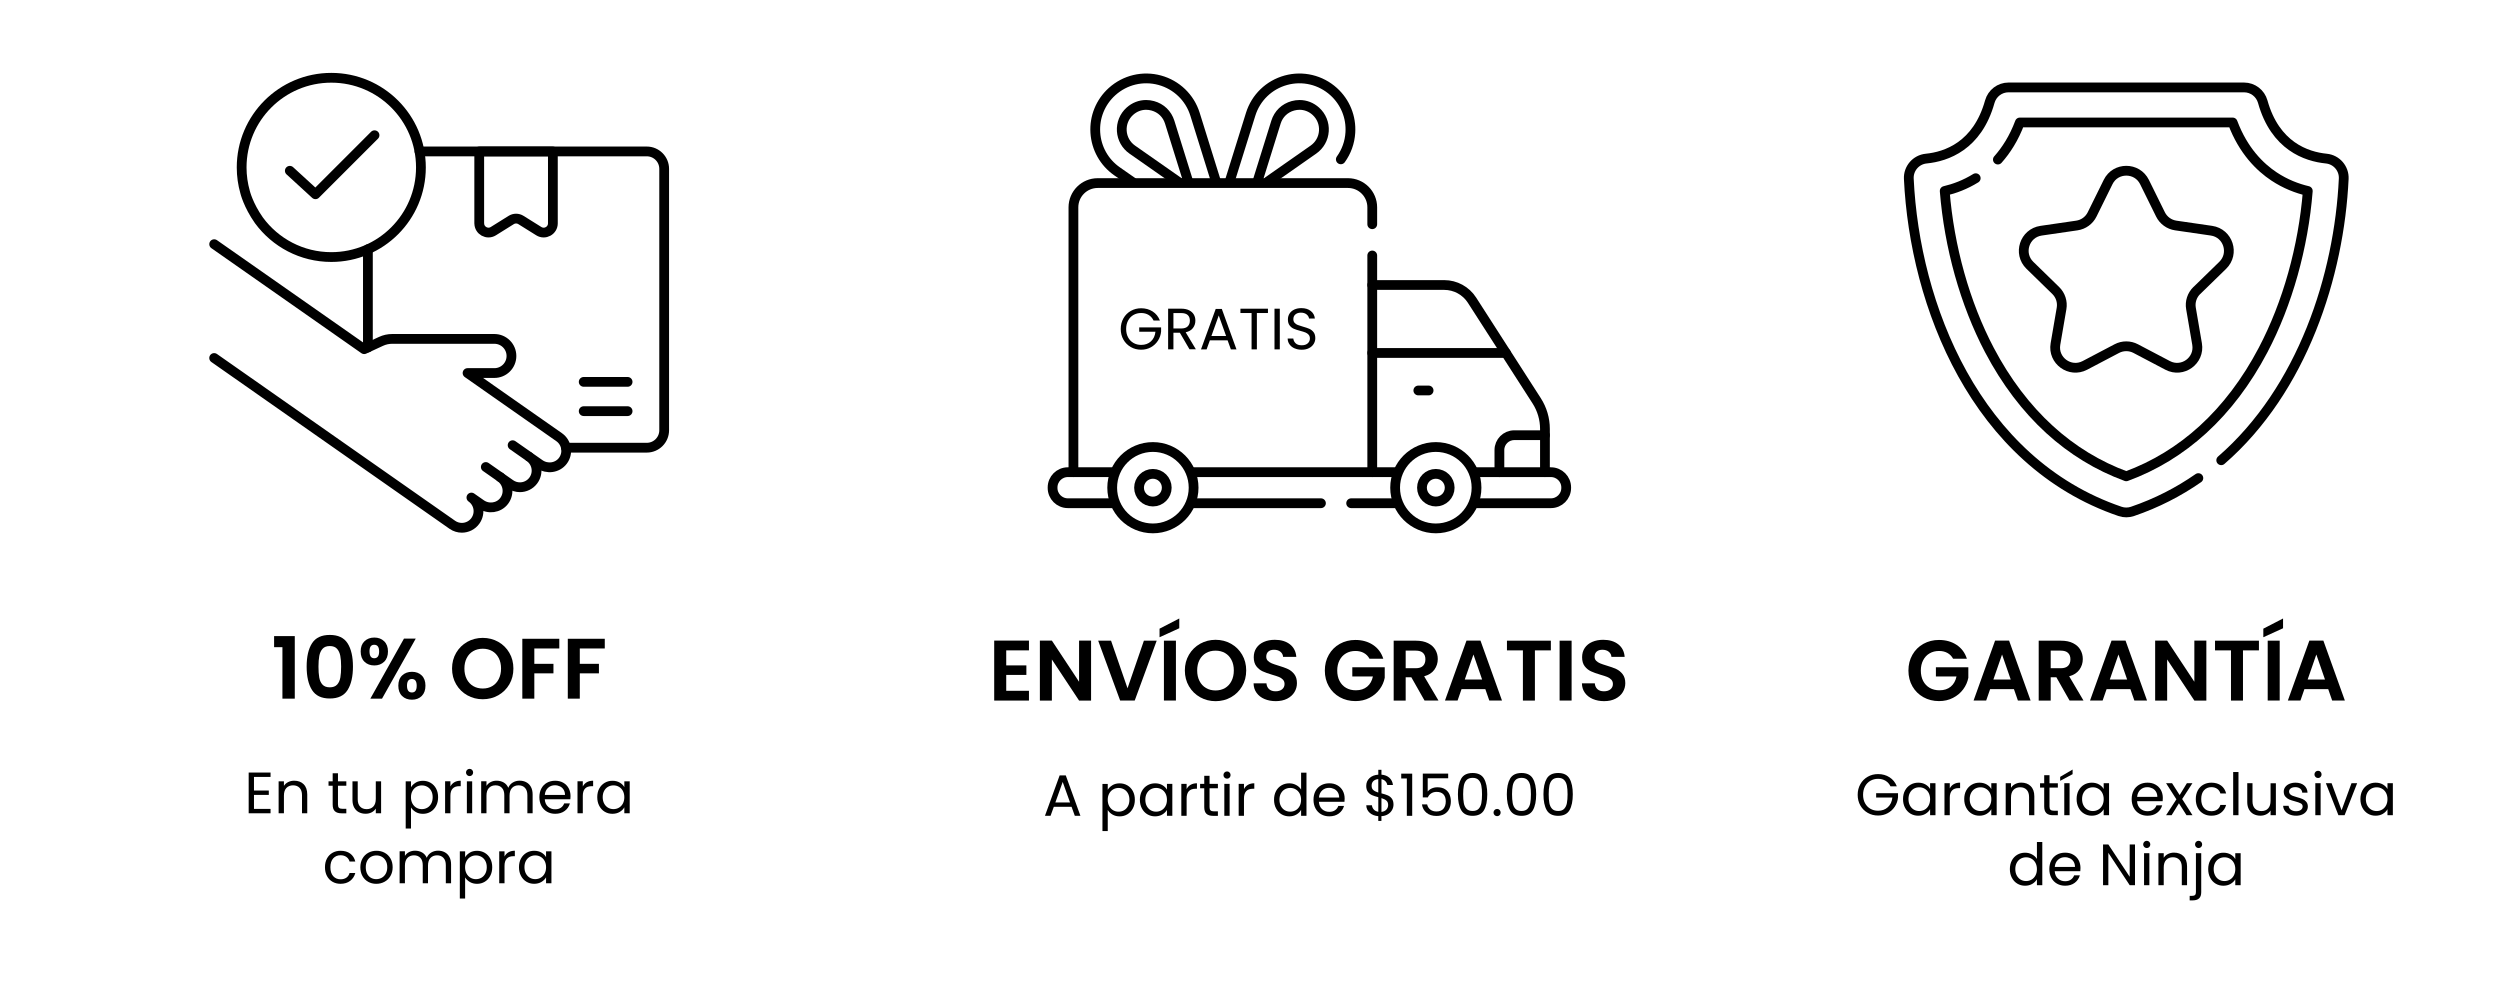 <svg viewBox="0 0 1000 400" xmlns="http://www.w3.org/2000/svg" id="Capa_1"><path stroke-width="0" fill="#000" d="M402.49,260.15v6.01h8.06v3.81h-8.06v6.35h9.09v3.91h-13.9v-23.99h13.9v3.91h-9.09Z"></path><path stroke-width="0" fill="#000" d="M436.43,280.23h-4.8l-10.88-16.44v16.44h-4.8v-23.99h4.8l10.88,16.47v-16.47h4.8v23.99Z"></path><path stroke-width="0" fill="#000" d="M462.68,256.27l-8.79,23.95h-5.83l-8.79-23.95h5.15l6.59,19.05,6.55-19.05h5.11Z"></path><path stroke-width="0" fill="#000" d="M471.71,251.3l-7.89,3.6v-3.43l7.89-4.08v3.91ZM470.37,256.27v23.95h-4.8v-23.95h4.8Z"></path><path stroke-width="0" fill="#000" d="M480.05,278.89c-1.88-1.05-3.36-2.51-4.46-4.38-1.1-1.86-1.65-3.98-1.65-6.33s.55-4.43,1.65-6.3c1.1-1.86,2.58-3.32,4.46-4.38,1.88-1.05,3.94-1.58,6.18-1.58s4.33.53,6.19,1.58c1.86,1.05,3.34,2.51,4.43,4.38,1.09,1.86,1.63,3.96,1.63,6.3s-.54,4.47-1.63,6.33c-1.09,1.86-2.57,3.32-4.44,4.38-1.88,1.05-3.94,1.58-6.18,1.58s-4.3-.53-6.18-1.58ZM490.03,275.2c1.1-.65,1.96-1.58,2.57-2.8.62-1.21.93-2.62.93-4.22s-.31-3-.93-4.2c-.62-1.2-1.48-2.12-2.57-2.76-1.1-.64-2.37-.96-3.81-.96s-2.72.32-3.83.96c-1.11.64-1.97,1.56-2.59,2.76-.62,1.2-.93,2.6-.93,4.2s.31,3.01.93,4.22c.62,1.21,1.48,2.15,2.59,2.8,1.11.65,2.38.98,3.83.98s2.71-.33,3.81-.98Z"></path><path stroke-width="0" fill="#000" d="M505.8,279.61c-1.34-.57-2.4-1.4-3.17-2.47-.78-1.08-1.18-2.34-1.2-3.81h5.15c.07.98.42,1.76,1.05,2.33.63.57,1.49.86,2.59.86s2-.27,2.64-.81c.64-.54.96-1.24.96-2.11,0-.71-.22-1.29-.65-1.75-.43-.46-.98-.82-1.63-1.08-.65-.26-1.55-.55-2.69-.88-1.56-.46-2.82-.91-3.79-1.36-.97-.45-1.81-1.12-2.51-2.02-.7-.9-1.05-2.11-1.05-3.62,0-1.42.35-2.65,1.06-3.71.71-1.05,1.7-1.86,2.99-2.42,1.28-.56,2.75-.84,4.39-.84,2.47,0,4.48.6,6.02,1.8,1.54,1.2,2.4,2.88,2.56,5.03h-5.29c-.05-.82-.39-1.5-1.05-2.04-.65-.54-1.52-.81-2.59-.81-.94,0-1.69.24-2.25.72s-.84,1.18-.84,2.09c0,.64.21,1.17.63,1.6.42.42.95.77,1.58,1.03.63.26,1.52.57,2.66.91,1.56.46,2.83.92,3.81,1.37.98.46,1.83,1.14,2.54,2.06.71.92,1.06,2.12,1.06,3.6,0,1.28-.33,2.47-1,3.57-.66,1.1-1.64,1.97-2.92,2.63-1.28.65-2.8.98-4.56.98-1.67,0-3.17-.29-4.51-.86Z"></path><path stroke-width="0" fill="#000" d="M547.79,263.48c-.55-1.01-1.3-1.77-2.26-2.3-.96-.53-2.08-.79-3.36-.79-1.42,0-2.68.32-3.78.96-1.1.64-1.96,1.56-2.57,2.75-.62,1.19-.93,2.56-.93,4.12s.31,3,.94,4.19c.63,1.19,1.5,2.11,2.62,2.75,1.12.64,2.42.96,3.91.96,1.83,0,3.33-.49,4.5-1.46,1.17-.97,1.93-2.33,2.3-4.07h-8.24v-3.67h12.97v4.19c-.32,1.67-1.01,3.21-2.06,4.63-1.05,1.42-2.41,2.56-4.07,3.41-1.66.86-3.52,1.29-5.58,1.29-2.31,0-4.4-.52-6.26-1.56-1.86-1.04-3.33-2.49-4.39-4.34-1.06-1.85-1.6-3.96-1.6-6.31s.53-4.47,1.6-6.33c1.06-1.86,2.53-3.32,4.39-4.36,1.87-1.04,3.94-1.56,6.23-1.56,2.7,0,5.04.66,7.04,1.97,1.99,1.32,3.36,3.16,4.12,5.54h-5.53Z"></path><path stroke-width="0" fill="#000" d="M569.82,280.23l-5.29-9.33h-2.26v9.33h-4.8v-23.95h8.99c1.85,0,3.43.33,4.74.98,1.3.65,2.28,1.53,2.93,2.64.65,1.11.98,2.35.98,3.72,0,1.58-.46,3-1.37,4.27-.92,1.27-2.28,2.14-4.08,2.62l5.73,9.71h-5.56ZM562.27,267.29h4.01c1.3,0,2.28-.31,2.92-.94.64-.63.96-1.5.96-2.63s-.32-1.95-.96-2.56c-.64-.61-1.61-.91-2.92-.91h-4.01v7.04Z"></path><path stroke-width="0" fill="#000" d="M594.15,275.66h-9.54l-1.58,4.56h-5.04l8.61-23.99h5.59l8.61,23.99h-5.08l-1.58-4.56ZM592.85,271.82l-3.47-10.02-3.47,10.02h6.93Z"></path><path stroke-width="0" fill="#000" d="M620.34,256.27v3.88h-6.38v20.08h-4.8v-20.08h-6.38v-3.88h17.57Z"></path><path stroke-width="0" fill="#000" d="M628.64,256.27v23.95h-4.8v-23.95h4.8Z"></path><path stroke-width="0" fill="#000" d="M637.14,279.61c-1.34-.57-2.4-1.4-3.17-2.47-.78-1.08-1.18-2.34-1.2-3.81h5.15c.07.98.42,1.76,1.05,2.33.63.57,1.49.86,2.59.86s2-.27,2.64-.81c.64-.54.96-1.24.96-2.11,0-.71-.22-1.29-.65-1.75-.43-.46-.98-.82-1.63-1.08-.65-.26-1.55-.55-2.69-.88-1.56-.46-2.82-.91-3.79-1.36-.97-.45-1.81-1.12-2.51-2.02-.7-.9-1.05-2.11-1.05-3.62,0-1.42.35-2.65,1.06-3.71.71-1.05,1.7-1.86,2.99-2.42,1.28-.56,2.75-.84,4.39-.84,2.47,0,4.48.6,6.02,1.8,1.54,1.2,2.4,2.88,2.56,5.03h-5.29c-.05-.82-.39-1.5-1.05-2.04-.65-.54-1.52-.81-2.59-.81-.94,0-1.69.24-2.25.72s-.84,1.18-.84,2.09c0,.64.21,1.17.63,1.6.42.42.95.77,1.58,1.03.63.26,1.52.57,2.66.91,1.56.46,2.83.92,3.81,1.37.98.46,1.83,1.14,2.54,2.06.71.92,1.06,2.12,1.06,3.6,0,1.28-.33,2.47-1,3.57-.66,1.1-1.64,1.97-2.92,2.63-1.28.65-2.8.98-4.56.98-1.67,0-3.17-.29-4.51-.86Z"></path><path stroke-width="3.91" stroke-linejoin="round" stroke-linecap="round" stroke="#000" fill="none" d="M486.47,72.84l-8.46-27.13c-2.08-6.68-7.36-11.77-14.11-13.62-6.75-1.84-13.88-.14-19.08,4.55-4.64,4.19-7.08,10.18-6.69,16.42.39,6.24,3.55,11.88,8.67,15.46l6.17,4.31"></path><path stroke-width="3.91" stroke-linejoin="round" stroke-linecap="round" stroke="#000" fill="none" d="M471.48,72.84l-18.59-13.01c-2.46-1.72-3.98-4.43-4.17-7.43-.19-3,.98-5.87,3.21-7.89,1.85-1.67,4.13-2.55,6.51-2.55.88,0,1.77.12,2.66.36,3.29.9,5.76,3.28,6.78,6.54l7.48,23.97"></path><path stroke-width="3.91" stroke-linejoin="round" stroke-linecap="round" stroke="#000" fill="none" d="M492.03,72.08l8.23-26.37c2.08-6.68,7.36-11.77,14.11-13.62,6.75-1.84,13.88-.14,19.08,4.55,4.64,4.19,7.08,10.18,6.69,16.42-.24,3.92-1.58,7.6-3.81,10.68M507.29,72.49l18.09-12.66c2.46-1.72,3.98-4.43,4.17-7.43.19-3-.98-5.87-3.21-7.89-1.85-1.67-4.13-2.55-6.51-2.55-.88,0-1.77.12-2.66.36-3.29.9-5.76,3.28-6.78,6.54l-7.47,23.94"></path><path stroke-width="3.91" stroke-linejoin="round" stroke-linecap="round" stroke="#000" fill="none" d="M617.97,174.08h-12.27c-3.28,0-5.94,2.66-5.94,5.94v8.86"></path><path stroke-width="3.91" stroke-linejoin="round" stroke-linecap="round" stroke="#000" fill="none" d="M548.9,114h28.78c4.5,0,8.7,2.29,11.13,6.08l25.87,40.25c2.15,3.35,3.3,7.25,3.3,11.24v17.3"></path><line stroke-width="3.91" stroke-linejoin="round" stroke-linecap="round" stroke="#000" fill="none" y2="141.19" x2="602.37" y1="141.19" x1="548.9"></line><line stroke-width="3.91" stroke-linejoin="round" stroke-linecap="round" stroke="#000" fill="none" y2="201.29" x2="558.47" y1="201.29" x1="540.46"></line><line stroke-width="3.91" stroke-linejoin="round" stroke-linecap="round" stroke="#000" fill="none" y2="201.29" x2="528.38" y1="201.29" x1="476.85"></line><path stroke-width="3.91" stroke-linejoin="round" stroke-linecap="round" stroke="#000" fill="none" d="M444.88,188.87h-17.74c-3.37,0-6.11,2.74-6.11,6.11v.2c0,3.37,2.74,6.11,6.11,6.11h18.42"></path><line stroke-width="3.91" stroke-linejoin="round" stroke-linecap="round" stroke="#000" fill="none" y2="188.87" x2="477.44" y1="188.87" x1="558.47"></line><path stroke-width="3.91" stroke-linejoin="round" stroke-linecap="round" stroke="#000" fill="none" d="M590.61,201.29h29.76c3.37,0,6.11-2.74,6.11-6.11v-.2c0-3.37-2.74-6.11-6.11-6.11h-29.76"></path><line stroke-width="3.91" stroke-linejoin="round" stroke-linecap="round" stroke="#000" fill="none" y2="188.87" x2="548.9" y1="102.19" x1="548.9"></line><path stroke-width="3.91" stroke-linejoin="round" stroke-linecap="round" stroke="#000" fill="none" d="M429.37,188.87v-105.93c0-5.36,4.35-9.71,9.71-9.71h100.11c5.36,0,9.71,4.35,9.71,9.71v6.75"></path><circle stroke-width="3.91" stroke-linejoin="round" stroke-linecap="round" stroke="#000" fill="none" r="16.28" cy="195.08" cx="574.33"></circle><circle stroke-width="3.91" stroke-linejoin="round" stroke-linecap="round" stroke="#000" fill="none" r="5.54" cy="195.08" cx="574.33"></circle><circle stroke-width="3.91" stroke-linejoin="round" stroke-linecap="round" stroke="#000" fill="none" r="16.28" cy="195.08" cx="461.16"></circle><circle stroke-width="3.91" stroke-linejoin="round" stroke-linecap="round" stroke="#000" fill="none" r="5.54" cy="195.08" cx="461.16"></circle><line stroke-width="3.91" stroke-linejoin="round" stroke-linecap="round" stroke="#000" fill="none" y2="156.19" x2="571.44" y1="156.19" x1="567.33"></line><path stroke-width="0" fill="#000" d="M461.41,128.19c-.45-.95-1.11-1.68-1.96-2.21-.86-.52-1.85-.78-2.99-.78s-2.16.26-3.07.78c-.91.52-1.63,1.27-2.15,2.24-.52.97-.78,2.1-.78,3.37s.26,2.4.78,3.36c.52.97,1.24,1.71,2.15,2.23.91.52,1.93.78,3.07.78,1.59,0,2.89-.47,3.92-1.42,1.03-.95,1.63-2.23,1.8-3.85h-6.49v-1.73h8.75v1.63c-.12,1.34-.54,2.56-1.26,3.68-.72,1.11-1.66,1.99-2.82,2.64-1.17.65-2.47.97-3.9.97-1.51,0-2.89-.35-4.13-1.06s-2.23-1.69-2.95-2.95-1.08-2.68-1.08-4.27.36-3.01,1.08-4.28,1.71-2.26,2.95-2.96c1.25-.71,2.62-1.06,4.13-1.06,1.73,0,3.26.43,4.59,1.28,1.33.86,2.3,2.06,2.91,3.62h-2.54Z"></path><path stroke-width="0" fill="#000" d="M475.81,139.74l-3.87-6.65h-2.57v6.65h-2.12v-16.27h5.25c1.23,0,2.27.21,3.12.63.85.42,1.48.99,1.9,1.7s.63,1.53.63,2.45c0,1.12-.32,2.11-.97,2.96-.65.86-1.61,1.42-2.91,1.7l4.08,6.81h-2.54ZM469.37,131.39h3.13c1.15,0,2.02-.28,2.59-.85s.86-1.33.86-2.28-.28-1.71-.85-2.24c-.57-.53-1.44-.79-2.6-.79h-3.13v6.16Z"></path><path stroke-width="0" fill="#000" d="M491.05,136.13h-7.1l-1.31,3.62h-2.24l5.88-16.17h2.45l5.86,16.17h-2.24l-1.31-3.62ZM490.44,134.4l-2.94-8.21-2.94,8.21h5.88Z"></path><path stroke-width="0" fill="#000" d="M507.18,123.48v1.73h-4.43v14.54h-2.12v-14.54h-4.46v-1.73h11.02Z"></path><path stroke-width="0" fill="#000" d="M511.92,123.48v16.27h-2.12v-16.27h2.12Z"></path><path stroke-width="0" fill="#000" d="M517.81,139.34c-.85-.38-1.51-.91-2-1.59s-.73-1.46-.75-2.35h2.26c.08.76.39,1.4.95,1.93.55.52,1.36.78,2.42.78s1.81-.25,2.39-.76c.58-.51.88-1.16.88-1.95,0-.62-.17-1.13-.51-1.52-.34-.39-.77-.68-1.28-.89-.51-.2-1.21-.42-2.08-.65-1.07-.28-1.93-.56-2.58-.84-.65-.28-1.2-.72-1.66-1.32-.46-.6-.69-1.4-.69-2.42,0-.89.23-1.67.68-2.36.45-.68,1.08-1.21,1.9-1.59.82-.37,1.75-.56,2.81-.56,1.53,0,2.77.38,3.75,1.14.97.76,1.52,1.77,1.65,3.03h-2.33c-.08-.62-.4-1.17-.98-1.65-.58-.47-1.34-.71-2.29-.71-.89,0-1.61.23-2.17.69-.56.46-.84,1.1-.84,1.93,0,.59.17,1.07.5,1.45s.75.66,1.24.85c.49.19,1.18.42,2.07.67,1.07.3,1.94.59,2.59.88.65.29,1.21.73,1.68,1.33s.7,1.41.7,2.44c0,.79-.21,1.54-.63,2.24s-1.04,1.27-1.87,1.7c-.82.44-1.8.65-2.92.65s-2.03-.19-2.88-.57Z"></path><path stroke-width="0" fill="#000" d="M756.18,314.52c-.45-.95-1.11-1.68-1.96-2.21-.86-.52-1.85-.78-2.99-.78s-2.16.26-3.07.78c-.91.52-1.63,1.27-2.15,2.24-.52.97-.78,2.1-.78,3.37s.26,2.4.78,3.36c.52.97,1.24,1.71,2.15,2.23.91.52,1.93.78,3.07.78,1.59,0,2.89-.47,3.92-1.42,1.03-.95,1.63-2.23,1.8-3.85h-6.49v-1.73h8.75v1.63c-.12,1.34-.54,2.56-1.26,3.68-.72,1.11-1.66,1.99-2.82,2.64-1.17.65-2.47.97-3.9.97-1.51,0-2.89-.35-4.13-1.06s-2.23-1.69-2.95-2.95-1.08-2.68-1.08-4.27.36-3.01,1.08-4.28,1.71-2.26,2.95-2.96c1.25-.71,2.62-1.06,4.13-1.06,1.73,0,3.26.43,4.59,1.28,1.33.86,2.3,2.06,2.91,3.62h-2.54Z"></path><path stroke-width="0" fill="#000" d="M762.01,316.19c.53-.99,1.26-1.75,2.18-2.3.92-.54,1.96-.82,3.09-.82s2.09.24,2.92.72c.82.48,1.44,1.09,1.84,1.82v-2.33h2.15v12.79h-2.15v-2.38c-.42.75-1.05,1.37-1.88,1.86-.83.49-1.8.73-2.91.73s-2.16-.28-3.08-.84c-.92-.56-1.64-1.35-2.17-2.36-.53-1.01-.79-2.16-.79-3.45s.26-2.45.79-3.44ZM771.46,317.14c-.39-.72-.91-1.26-1.58-1.65s-1.39-.57-2.18-.57-1.52.19-2.17.56-1.17.92-1.56,1.63c-.39.72-.58,1.56-.58,2.52s.19,1.83.58,2.56c.39.72.91,1.28,1.56,1.66.65.38,1.38.57,2.17.57s1.52-.19,2.18-.57c.66-.38,1.19-.93,1.58-1.66.39-.72.58-1.57.58-2.53s-.2-1.8-.58-2.52Z"></path><path stroke-width="0" fill="#000" d="M781.51,313.66c.69-.4,1.54-.61,2.53-.61v2.19h-.56c-2.38,0-3.57,1.29-3.57,3.87v6.96h-2.12v-12.79h2.12v2.08c.37-.73.91-1.3,1.6-1.7Z"></path><path stroke-width="0" fill="#000" d="M786.49,316.19c.53-.99,1.26-1.75,2.18-2.3.92-.54,1.96-.82,3.09-.82s2.09.24,2.92.72c.82.48,1.44,1.09,1.84,1.82v-2.33h2.15v12.79h-2.15v-2.38c-.42.75-1.05,1.37-1.88,1.86-.83.49-1.8.73-2.91.73s-2.16-.28-3.08-.84c-.92-.56-1.64-1.35-2.17-2.36-.53-1.01-.79-2.16-.79-3.45s.26-2.45.79-3.44ZM795.95,317.14c-.39-.72-.91-1.26-1.58-1.65s-1.39-.57-2.18-.57-1.52.19-2.17.56-1.17.92-1.56,1.63c-.39.72-.58,1.56-.58,2.52s.19,1.83.58,2.56c.39.72.91,1.28,1.56,1.66.65.38,1.38.57,2.17.57s1.52-.19,2.18-.57c.66-.38,1.19-.93,1.58-1.66.39-.72.58-1.57.58-2.53s-.2-1.8-.58-2.52Z"></path><path stroke-width="0" fill="#000" d="M812.28,314.47c.96.94,1.45,2.3,1.45,4.07v7.54h-2.1v-7.23c0-1.28-.32-2.25-.96-2.93-.64-.68-1.51-1.02-2.61-1.02s-2.01.35-2.67,1.05c-.66.7-.99,1.72-.99,3.06v7.07h-2.12v-12.79h2.12v1.82c.42-.65.99-1.16,1.72-1.52.72-.36,1.52-.54,2.39-.54,1.56,0,2.82.47,3.78,1.41Z"></path><path stroke-width="0" fill="#000" d="M819.8,315.04v7.54c0,.62.13,1.06.4,1.32s.72.39,1.38.39h1.56v1.8h-1.91c-1.18,0-2.07-.27-2.66-.82-.59-.54-.89-1.44-.89-2.68v-7.54h-1.66v-1.75h1.66v-3.22h2.12v3.22h3.34v1.75h-3.34Z"></path><path stroke-width="0" fill="#000" d="M829.04,309.67l-4.97,2.66v-1.59l4.97-2.92v1.84ZM827.83,313.29v12.79h-2.12v-12.79h2.12Z"></path><path stroke-width="0" fill="#000" d="M831.44,316.19c.53-.99,1.26-1.75,2.18-2.3.92-.54,1.96-.82,3.09-.82s2.09.24,2.92.72c.82.48,1.44,1.09,1.84,1.82v-2.33h2.15v12.79h-2.15v-2.38c-.42.75-1.05,1.37-1.88,1.86-.83.49-1.8.73-2.91.73s-2.16-.28-3.08-.84c-.92-.56-1.64-1.35-2.17-2.36-.53-1.01-.79-2.16-.79-3.45s.26-2.45.79-3.44ZM840.9,317.14c-.39-.72-.91-1.26-1.58-1.65s-1.39-.57-2.18-.57-1.52.19-2.17.56-1.17.92-1.56,1.63c-.39.72-.58,1.56-.58,2.52s.19,1.83.58,2.56c.39.72.91,1.28,1.56,1.66.65.38,1.38.57,2.17.57s1.52-.19,2.18-.57c.66-.38,1.19-.93,1.58-1.66.39-.72.58-1.57.58-2.53s-.2-1.8-.58-2.52Z"></path><path stroke-width="0" fill="#000" d="M865.05,320.48h-10.22c.08,1.26.51,2.24,1.3,2.95.79.71,1.74,1.06,2.86,1.06.92,0,1.68-.21,2.3-.64.61-.43,1.05-1,1.3-1.72h2.29c-.34,1.23-1.03,2.23-2.05,3-1.03.77-2.3,1.16-3.83,1.16-1.21,0-2.3-.27-3.26-.82-.96-.54-1.71-1.32-2.25-2.32-.54-1-.82-2.17-.82-3.49s.26-2.48.79-3.48,1.27-1.76,2.23-2.3c.96-.54,2.06-.81,3.3-.81s2.29.26,3.22.79,1.65,1.26,2.16,2.18c.5.93.76,1.97.76,3.14,0,.4-.02.83-.07,1.28ZM862.39,316.66c-.36-.58-.84-1.03-1.46-1.33-.62-.3-1.3-.46-2.04-.46-1.07,0-1.99.34-2.74,1.03-.75.69-1.19,1.63-1.3,2.85h8.08c0-.81-.18-1.51-.54-2.09Z"></path><path stroke-width="0" fill="#000" d="M874.6,326.08l-3.03-4.76-2.92,4.76h-2.22l4.13-6.35-4.13-6.44h2.4l3.03,4.74,2.89-4.74h2.22l-4.11,6.32,4.13,6.46h-2.4Z"></path><path stroke-width="0" fill="#000" d="M879.1,316.19c.53-.99,1.26-1.75,2.21-2.3.94-.54,2.02-.82,3.23-.82,1.57,0,2.87.38,3.89,1.14,1.02.76,1.69,1.82,2.02,3.17h-2.29c-.22-.78-.64-1.39-1.27-1.84-.63-.45-1.41-.68-2.34-.68-1.21,0-2.19.42-2.94,1.25-.75.83-1.12,2.01-1.12,3.54s.37,2.73,1.12,3.57c.75.84,1.73,1.26,2.94,1.26.93,0,1.71-.22,2.33-.65.62-.44,1.05-1.06,1.28-1.87h2.29c-.34,1.31-1.03,2.35-2.05,3.14-1.03.79-2.31,1.18-3.85,1.18-1.21,0-2.29-.27-3.23-.82-.94-.54-1.68-1.31-2.21-2.31-.53-1-.79-2.16-.79-3.5s.26-2.48.79-3.47Z"></path><path stroke-width="0" fill="#000" d="M895.39,308.81v17.27h-2.12v-17.27h2.12Z"></path><path stroke-width="0" fill="#000" d="M910.35,313.29v12.79h-2.12v-1.89c-.4.65-.97,1.16-1.69,1.53-.72.37-1.52.55-2.39.55-1,0-1.89-.21-2.68-.62-.79-.41-1.42-1.03-1.88-1.86-.46-.82-.69-1.83-.69-3.01v-7.49h2.1v7.21c0,1.26.32,2.23.96,2.91.64.68,1.51,1.02,2.61,1.02s2.03-.35,2.68-1.05c.65-.7.98-1.72.98-3.06v-7.02h2.12Z"></path><path stroke-width="0" fill="#000" d="M915.84,325.79c-.78-.33-1.39-.8-1.84-1.4s-.7-1.29-.75-2.07h2.19c.06.64.36,1.16.9,1.56.54.4,1.24.61,2.11.61.81,0,1.45-.18,1.91-.54.47-.36.7-.81.7-1.35s-.25-.98-.75-1.25c-.5-.27-1.27-.54-2.31-.81-.95-.25-1.72-.5-2.32-.76-.6-.26-1.11-.64-1.54-1.14-.43-.51-.64-1.17-.64-2,0-.65.19-1.25.58-1.8.39-.54.94-.98,1.66-1.29s1.53-.48,2.45-.48c1.42,0,2.56.36,3.43,1.07.87.72,1.34,1.7,1.4,2.94h-2.12c-.05-.67-.32-1.21-.8-1.61-.49-.4-1.15-.61-1.97-.61-.76,0-1.37.16-1.82.49s-.68.75-.68,1.28c0,.42.14.77.41,1.04.27.27.61.49,1.03.65.41.16.98.35,1.71.55.92.25,1.67.49,2.24.74.58.24,1.07.6,1.48,1.09s.63,1.11.64,1.89c0,.7-.19,1.33-.58,1.89-.39.56-.94,1-1.65,1.32-.71.32-1.52.48-2.44.48-.98,0-1.86-.17-2.64-.5Z"></path><path stroke-width="0" fill="#000" d="M926.2,310.79c-.28-.28-.42-.62-.42-1.03s.14-.75.42-1.03c.28-.28.62-.42,1.03-.42s.72.14.99.42c.27.28.41.62.41,1.03s-.14.75-.41,1.03c-.27.28-.6.42-.99.42s-.75-.14-1.03-.42ZM928.25,313.29v12.79h-2.12v-12.79h2.12Z"></path><path stroke-width="0" fill="#000" d="M936.63,324.12l3.97-10.83h2.26l-5.02,12.79h-2.47l-5.02-12.79h2.29l3.99,10.83Z"></path><path stroke-width="0" fill="#000" d="M944.96,316.19c.53-.99,1.26-1.75,2.18-2.3.92-.54,1.96-.82,3.09-.82s2.09.24,2.92.72c.82.48,1.44,1.09,1.84,1.82v-2.33h2.15v12.79h-2.15v-2.38c-.42.75-1.05,1.37-1.88,1.86-.83.49-1.8.73-2.91.73s-2.16-.28-3.08-.84c-.92-.56-1.64-1.35-2.17-2.36-.53-1.01-.79-2.16-.79-3.45s.26-2.45.79-3.44ZM954.41,317.14c-.39-.72-.91-1.26-1.58-1.65s-1.39-.57-2.18-.57-1.52.19-2.17.56-1.17.92-1.56,1.63c-.39.72-.58,1.56-.58,2.52s.19,1.83.58,2.56c.39.72.91,1.28,1.56,1.66.65.38,1.38.57,2.17.57s1.52-.19,2.18-.57c.66-.38,1.19-.93,1.58-1.66.39-.72.58-1.57.58-2.53s-.2-1.8-.58-2.52Z"></path><path stroke-width="0" fill="#000" d="M804.73,344.2c.53-.99,1.26-1.75,2.18-2.3.92-.54,1.96-.82,3.12-.82,1,0,1.92.23,2.78.69s1.51,1.06,1.96,1.81v-6.77h2.15v17.27h-2.15v-2.4c-.42.76-1.04,1.39-1.87,1.88-.83.49-1.79.73-2.89.73s-2.17-.28-3.09-.84c-.93-.56-1.65-1.35-2.18-2.36-.53-1.01-.79-2.16-.79-3.45s.26-2.45.79-3.44ZM814.19,345.14c-.39-.72-.91-1.26-1.58-1.65s-1.39-.57-2.18-.57-1.52.19-2.17.56-1.17.92-1.56,1.63c-.39.72-.58,1.56-.58,2.52s.19,1.83.58,2.56c.39.72.91,1.28,1.56,1.66.65.38,1.38.57,2.17.57s1.52-.19,2.18-.57c.66-.38,1.19-.93,1.58-1.66.39-.72.58-1.57.58-2.53s-.2-1.8-.58-2.52Z"></path><path stroke-width="0" fill="#000" d="M832.11,348.48h-10.22c.08,1.26.51,2.24,1.3,2.95.79.71,1.74,1.06,2.86,1.06.92,0,1.68-.21,2.3-.64.61-.43,1.05-1,1.3-1.72h2.29c-.34,1.23-1.03,2.23-2.05,3-1.03.77-2.3,1.16-3.83,1.16-1.21,0-2.3-.27-3.26-.82-.96-.54-1.71-1.32-2.25-2.32-.54-1-.82-2.17-.82-3.49s.26-2.48.79-3.48,1.27-1.76,2.23-2.3c.96-.54,2.06-.81,3.3-.81s2.29.26,3.22.79,1.65,1.26,2.16,2.18c.5.93.76,1.97.76,3.14,0,.4-.02.83-.07,1.28ZM829.45,344.67c-.36-.58-.84-1.03-1.46-1.33-.62-.3-1.3-.46-2.04-.46-1.07,0-1.99.34-2.74,1.03-.75.69-1.19,1.63-1.3,2.85h8.08c0-.81-.18-1.51-.54-2.09Z"></path><path stroke-width="0" fill="#000" d="M854,354.08h-2.12l-8.54-12.95v12.95h-2.12v-16.29h2.12l8.54,12.93v-12.93h2.12v16.29Z"></path><path stroke-width="0" fill="#000" d="M857.69,338.8c-.28-.28-.42-.62-.42-1.03s.14-.75.42-1.03c.28-.28.62-.42,1.03-.42s.72.14.99.42c.27.28.41.62.41,1.03s-.14.75-.41,1.03c-.27.28-.6.42-.99.42s-.75-.14-1.03-.42ZM859.74,341.29v12.79h-2.12v-12.79h2.12Z"></path><path stroke-width="0" fill="#000" d="M873.37,342.47c.96.94,1.45,2.3,1.45,4.07v7.54h-2.1v-7.23c0-1.28-.32-2.25-.96-2.93-.64-.68-1.51-1.02-2.61-1.02s-2.01.35-2.67,1.05c-.66.7-.99,1.72-.99,3.06v7.07h-2.12v-12.79h2.12v1.82c.42-.65.99-1.16,1.72-1.52.72-.36,1.52-.54,2.39-.54,1.56,0,2.82.47,3.78,1.41Z"></path><path stroke-width="0" fill="#000" d="M880.49,356.86c0,1.14-.29,1.97-.86,2.5-.58.53-1.42.79-2.52.79h-1.24v-1.8h.89c.59,0,1.01-.12,1.25-.35s.36-.63.36-1.19v-15.52h2.12v15.57ZM878.42,338.8c-.27-.28-.41-.62-.41-1.03s.14-.75.41-1.03c.27-.28.61-.42,1.01-.42s.74.14,1.02.42c.27.28.41.62.41,1.03s-.14.75-.41,1.03c-.27.28-.61.42-1.02.42s-.74-.14-1.01-.42Z"></path><path stroke-width="0" fill="#000" d="M884.08,344.2c.53-.99,1.26-1.75,2.18-2.3.92-.54,1.96-.82,3.09-.82s2.09.24,2.92.72c.82.48,1.44,1.09,1.84,1.82v-2.33h2.15v12.79h-2.15v-2.38c-.42.75-1.05,1.37-1.88,1.86-.83.49-1.8.73-2.91.73s-2.16-.28-3.08-.84c-.92-.56-1.64-1.35-2.17-2.36-.53-1.01-.79-2.16-.79-3.45s.26-2.45.79-3.44ZM893.54,345.14c-.39-.72-.91-1.26-1.58-1.65s-1.39-.57-2.18-.57-1.52.19-2.17.56-1.17.92-1.56,1.63c-.39.72-.58,1.56-.58,2.52s.19,1.83.58,2.56c.39.72.91,1.28,1.56,1.66.65.38,1.38.57,2.17.57s1.52-.19,2.18-.57c.66-.38,1.19-.93,1.58-1.66.39-.72.58-1.57.58-2.53s-.2-1.8-.58-2.52Z"></path><path stroke-width="0" fill="#000" d="M781.23,263.48c-.55-1.01-1.3-1.77-2.26-2.3-.96-.53-2.08-.79-3.36-.79-1.42,0-2.68.32-3.78.96-1.1.64-1.96,1.56-2.57,2.75-.62,1.19-.93,2.56-.93,4.12s.31,3,.94,4.19c.63,1.19,1.5,2.11,2.62,2.75,1.12.64,2.42.96,3.91.96,1.83,0,3.33-.49,4.5-1.46,1.17-.97,1.93-2.33,2.3-4.07h-8.24v-3.67h12.97v4.19c-.32,1.67-1.01,3.21-2.06,4.63-1.05,1.42-2.41,2.56-4.07,3.41-1.66.86-3.52,1.29-5.58,1.29-2.31,0-4.4-.52-6.26-1.56-1.86-1.04-3.33-2.49-4.39-4.34-1.06-1.85-1.6-3.96-1.6-6.31s.53-4.47,1.6-6.33c1.06-1.86,2.53-3.32,4.39-4.36,1.87-1.04,3.94-1.56,6.23-1.56,2.7,0,5.04.66,7.04,1.97,1.99,1.32,3.36,3.16,4.12,5.54h-5.53Z"></path><path stroke-width="0" fill="#000" d="M805.59,275.66h-9.54l-1.58,4.56h-5.04l8.61-23.99h5.59l8.61,23.99h-5.08l-1.58-4.56ZM804.29,271.82l-3.47-10.02-3.47,10.02h6.93Z"></path><path stroke-width="0" fill="#000" d="M827.83,280.23l-5.29-9.33h-2.26v9.33h-4.8v-23.95h8.99c1.85,0,3.43.33,4.74.98,1.3.65,2.28,1.53,2.93,2.64.65,1.11.98,2.35.98,3.72,0,1.58-.46,3-1.37,4.27-.92,1.27-2.28,2.14-4.08,2.62l5.73,9.71h-5.56ZM820.28,267.29h4.01c1.3,0,2.28-.31,2.92-.94.64-.63.96-1.5.96-2.63s-.32-1.95-.96-2.56c-.64-.61-1.61-.91-2.92-.91h-4.01v7.04Z"></path><path stroke-width="0" fill="#000" d="M852.17,275.66h-9.54l-1.58,4.56h-5.04l8.61-23.99h5.59l8.61,23.99h-5.08l-1.58-4.56ZM850.86,271.82l-3.47-10.02-3.47,10.02h6.93Z"></path><path stroke-width="0" fill="#000" d="M882.54,280.23h-4.8l-10.88-16.44v16.44h-4.8v-23.99h4.8l10.88,16.47v-16.47h4.8v23.99Z"></path><path stroke-width="0" fill="#000" d="M903.57,256.27v3.88h-6.38v20.08h-4.8v-20.08h-6.38v-3.88h17.57Z"></path><path stroke-width="0" fill="#000" d="M913.22,251.3l-7.89,3.6v-3.43l7.89-4.08v3.91ZM911.88,256.27v23.95h-4.8v-23.95h4.8Z"></path><path stroke-width="0" fill="#000" d="M931.3,275.66h-9.54l-1.58,4.56h-5.04l8.61-23.99h5.59l8.61,23.99h-5.08l-1.58-4.56ZM930,271.82l-3.47-10.02-3.47,10.02h6.93Z"></path><path stroke-width="0" fill="#000" d="M101.59,310.77v5.44h5.93v1.75h-5.93v5.6h6.63v1.75h-8.75v-16.29h8.75v1.75h-6.63Z"></path><path stroke-width="0" fill="#000" d="M121.45,313.7c.96.94,1.45,2.3,1.45,4.07v7.54h-2.1v-7.23c0-1.28-.32-2.25-.96-2.93-.64-.68-1.51-1.02-2.61-1.02s-2.01.35-2.67,1.05c-.66.7-.99,1.72-.99,3.06v7.07h-2.12v-12.79h2.12v1.82c.42-.65.99-1.16,1.72-1.52.72-.36,1.52-.54,2.39-.54,1.56,0,2.82.47,3.78,1.41Z"></path><path stroke-width="0" fill="#000" d="M135.19,314.27v7.54c0,.62.13,1.06.4,1.32s.72.39,1.38.39h1.56v1.8h-1.91c-1.18,0-2.07-.27-2.66-.82-.59-.54-.89-1.44-.89-2.68v-7.54h-1.66v-1.75h1.66v-3.22h2.12v3.22h3.34v1.75h-3.34Z"></path><path stroke-width="0" fill="#000" d="M152.44,312.52v12.79h-2.12v-1.89c-.4.65-.97,1.16-1.69,1.53-.72.37-1.52.55-2.39.55-1,0-1.89-.21-2.68-.62-.79-.41-1.42-1.03-1.88-1.86-.46-.82-.69-1.83-.69-3.01v-7.49h2.1v7.21c0,1.26.32,2.23.96,2.91.64.68,1.51,1.02,2.61,1.02s2.03-.35,2.68-1.05c.65-.7.98-1.72.98-3.06v-7.02h2.12Z"></path><path stroke-width="0" fill="#000" d="M166.27,313.05c.83-.49,1.8-.73,2.91-.73s2.17.27,3.09.82,1.65,1.31,2.18,2.3c.53.99.79,2.14.79,3.44s-.26,2.44-.79,3.45c-.53,1.01-1.26,1.8-2.18,2.36-.93.56-1.96.84-3.09.84s-2.05-.25-2.88-.73c-.83-.49-1.47-1.1-1.9-1.83v8.43h-2.12v-18.86h2.12v2.36c.42-.73,1.05-1.34,1.88-1.83ZM172.49,316.35c-.39-.72-.91-1.26-1.58-1.63-.66-.37-1.39-.56-2.18-.56s-1.5.19-2.16.57c-.66.38-1.19.93-1.59,1.66-.4.72-.59,1.56-.59,2.51s.2,1.81.59,2.53c.4.72.93,1.28,1.59,1.66.66.38,1.38.57,2.16.57s1.52-.19,2.18-.57c.66-.38,1.19-.93,1.58-1.66.39-.72.58-1.58.58-2.56s-.19-1.8-.58-2.52Z"></path><path stroke-width="0" fill="#000" d="M181.76,312.89c.69-.4,1.54-.61,2.53-.61v2.19h-.56c-2.38,0-3.57,1.29-3.57,3.87v6.96h-2.12v-12.79h2.12v2.08c.37-.73.91-1.3,1.6-1.7Z"></path><path stroke-width="0" fill="#000" d="M186.82,310.02c-.28-.28-.42-.62-.42-1.03s.14-.75.42-1.03c.28-.28.62-.42,1.03-.42s.72.14.99.42c.27.28.41.62.41,1.03s-.14.75-.41,1.03c-.27.28-.6.42-.99.42s-.75-.14-1.03-.42ZM188.87,312.52v12.79h-2.12v-12.79h2.12Z"></path><path stroke-width="0" fill="#000" d="M210.53,312.91c.78.41,1.39,1.03,1.84,1.85.45.83.68,1.83.68,3.01v7.54h-2.1v-7.23c0-1.28-.31-2.25-.95-2.93-.63-.68-1.48-1.02-2.56-1.02s-1.98.35-2.64,1.06-.98,1.73-.98,3.07v7.05h-2.1v-7.23c0-1.28-.31-2.25-.95-2.93-.63-.68-1.48-1.02-2.56-1.02s-1.98.35-2.64,1.06-.98,1.73-.98,3.07v7.05h-2.12v-12.79h2.12v1.84c.42-.67.98-1.18,1.69-1.54.71-.36,1.49-.54,2.35-.54,1.07,0,2.02.24,2.85.72.82.48,1.44,1.19,1.84,2.12.36-.9.95-1.6,1.77-2.1.83-.5,1.74-.75,2.75-.75s1.88.21,2.66.62Z"></path><path stroke-width="0" fill="#000" d="M228.13,319.71h-10.22c.08,1.26.51,2.24,1.3,2.95.79.71,1.74,1.06,2.86,1.06.92,0,1.68-.21,2.3-.64.61-.43,1.05-1,1.3-1.72h2.29c-.34,1.23-1.03,2.23-2.05,3-1.03.77-2.3,1.16-3.83,1.16-1.21,0-2.3-.27-3.26-.82-.96-.54-1.71-1.32-2.25-2.32-.54-1-.82-2.17-.82-3.49s.26-2.48.79-3.48,1.27-1.76,2.23-2.3c.96-.54,2.06-.81,3.3-.81s2.29.26,3.22.79,1.65,1.26,2.16,2.18c.5.93.76,1.97.76,3.14,0,.4-.02.83-.07,1.28ZM225.46,315.89c-.36-.58-.84-1.03-1.46-1.33-.62-.3-1.3-.46-2.04-.46-1.07,0-1.99.34-2.74,1.03-.75.69-1.19,1.63-1.3,2.85h8.08c0-.81-.18-1.51-.54-2.09Z"></path><path stroke-width="0" fill="#000" d="M234.72,312.89c.69-.4,1.54-.61,2.53-.61v2.19h-.56c-2.38,0-3.57,1.29-3.57,3.87v6.96h-2.12v-12.79h2.12v2.08c.37-.73.91-1.3,1.6-1.7Z"></path><path stroke-width="0" fill="#000" d="M239.7,315.43c.53-.99,1.26-1.75,2.18-2.3.92-.54,1.96-.82,3.09-.82s2.09.24,2.92.72c.82.48,1.44,1.09,1.84,1.82v-2.33h2.15v12.79h-2.15v-2.38c-.42.75-1.05,1.37-1.88,1.86-.83.49-1.8.73-2.91.73s-2.16-.28-3.08-.84c-.92-.56-1.64-1.35-2.17-2.36-.53-1.01-.79-2.16-.79-3.45s.26-2.45.79-3.44ZM249.15,316.37c-.39-.72-.91-1.26-1.58-1.65s-1.39-.57-2.18-.57-1.52.19-2.17.56-1.17.92-1.56,1.63c-.39.72-.58,1.56-.58,2.52s.19,1.83.58,2.56c.39.72.91,1.28,1.56,1.66.65.38,1.38.57,2.17.57s1.52-.19,2.18-.57c.66-.38,1.19-.93,1.58-1.66.39-.72.58-1.57.58-2.53s-.2-1.8-.58-2.52Z"></path><path stroke-width="0" fill="#000" d="M130.77,343.43c.53-.99,1.26-1.75,2.21-2.3.94-.54,2.02-.82,3.23-.82,1.57,0,2.87.38,3.89,1.14,1.02.76,1.69,1.82,2.02,3.17h-2.29c-.22-.78-.64-1.39-1.27-1.84-.63-.45-1.41-.68-2.34-.68-1.21,0-2.19.42-2.94,1.25-.75.83-1.12,2.01-1.12,3.54s.37,2.73,1.12,3.57c.75.84,1.73,1.26,2.94,1.26.93,0,1.71-.22,2.33-.65.62-.44,1.05-1.06,1.28-1.87h2.29c-.34,1.31-1.03,2.35-2.05,3.14-1.03.79-2.31,1.18-3.85,1.18-1.21,0-2.29-.27-3.23-.82-.94-.54-1.68-1.31-2.21-2.31-.53-1-.79-2.16-.79-3.5s.26-2.48.79-3.47Z"></path><path stroke-width="0" fill="#000" d="M147.26,352.71c-.97-.54-1.74-1.32-2.29-2.32-.55-1-.83-2.17-.83-3.49s.28-2.46.85-3.47c.57-1,1.34-1.77,2.32-2.31.98-.54,2.08-.81,3.29-.81s2.31.27,3.29.81c.98.54,1.75,1.3,2.32,2.3.57,1,.85,2.16.85,3.48s-.29,2.49-.88,3.49c-.58,1-1.37,1.78-2.37,2.32-1,.54-2.1.82-3.31.82s-2.28-.27-3.26-.82ZM152.66,351.12c.67-.36,1.21-.89,1.62-1.61.41-.72.62-1.59.62-2.61s-.2-1.9-.61-2.61c-.41-.72-.93-1.25-1.59-1.6-.65-.35-1.36-.52-2.12-.52s-1.49.17-2.14.52-1.16.88-1.55,1.6c-.39.72-.58,1.59-.58,2.61s.19,1.92.57,2.64c.38.72.89,1.25,1.53,1.6s1.34.52,2.1.52,1.48-.18,2.15-.54Z"></path><path stroke-width="0" fill="#000" d="M177.91,340.91c.78.41,1.39,1.03,1.84,1.85.45.83.68,1.83.68,3.01v7.54h-2.1v-7.23c0-1.28-.31-2.25-.95-2.93-.63-.68-1.48-1.02-2.56-1.02s-1.98.35-2.64,1.06-.98,1.73-.98,3.07v7.05h-2.1v-7.23c0-1.28-.31-2.25-.95-2.93-.63-.68-1.48-1.02-2.56-1.02s-1.98.35-2.64,1.06-.98,1.73-.98,3.07v7.05h-2.12v-12.79h2.12v1.84c.42-.67.98-1.18,1.69-1.54.71-.36,1.49-.54,2.35-.54,1.07,0,2.02.24,2.85.72.82.48,1.44,1.19,1.84,2.12.36-.9.95-1.6,1.77-2.1.83-.5,1.74-.75,2.75-.75s1.88.21,2.66.62Z"></path><path stroke-width="0" fill="#000" d="M187.92,341.05c.83-.49,1.8-.73,2.91-.73s2.17.27,3.09.82,1.65,1.31,2.18,2.3c.53.99.79,2.14.79,3.44s-.26,2.44-.79,3.45c-.53,1.01-1.26,1.8-2.18,2.36-.93.56-1.96.84-3.09.84s-2.05-.25-2.88-.73c-.83-.49-1.47-1.1-1.9-1.83v8.43h-2.12v-18.86h2.12v2.36c.42-.73,1.05-1.34,1.88-1.83ZM194.13,344.36c-.39-.72-.91-1.26-1.58-1.63-.66-.37-1.39-.56-2.18-.56s-1.5.19-2.16.57c-.66.38-1.19.93-1.59,1.66-.4.72-.59,1.56-.59,2.51s.2,1.81.59,2.53c.4.72.93,1.28,1.59,1.66.66.38,1.38.57,2.16.57s1.52-.19,2.18-.57c.66-.38,1.19-.93,1.58-1.66.39-.72.58-1.58.58-2.56s-.19-1.8-.58-2.52Z"></path><path stroke-width="0" fill="#000" d="M203.41,340.9c.69-.4,1.54-.61,2.53-.61v2.19h-.56c-2.38,0-3.57,1.29-3.57,3.87v6.96h-2.12v-12.79h2.12v2.08c.37-.73.91-1.3,1.6-1.7Z"></path><path stroke-width="0" fill="#000" d="M208.39,343.43c.53-.99,1.26-1.75,2.18-2.3.92-.54,1.96-.82,3.09-.82s2.09.24,2.92.72c.82.48,1.44,1.09,1.84,1.82v-2.33h2.15v12.79h-2.15v-2.38c-.42.75-1.05,1.37-1.88,1.86-.83.49-1.8.73-2.91.73s-2.16-.28-3.08-.84c-.92-.56-1.64-1.35-2.17-2.36-.53-1.01-.79-2.16-.79-3.45s.26-2.45.79-3.44ZM217.85,344.38c-.39-.72-.91-1.26-1.58-1.65s-1.39-.57-2.18-.57-1.52.19-2.17.56-1.17.92-1.56,1.63c-.39.72-.58,1.56-.58,2.52s.19,1.83.58,2.56c.39.72.91,1.28,1.56,1.66.65.38,1.38.57,2.17.57s1.52-.19,2.18-.57c.66-.38,1.19-.93,1.58-1.66.39-.72.58-1.57.58-2.53s-.2-1.8-.58-2.52Z"></path><path stroke-width="0" fill="#000" d="M109.64,258.87v-4.43h8.27v25.02h-4.94v-20.59h-3.33Z"></path><path stroke-width="0" fill="#000" d="M124.8,257.33c1.43-2.24,3.8-3.36,7.12-3.36s5.69,1.12,7.12,3.36c1.43,2.24,2.14,5.34,2.14,9.3s-.71,7.1-2.14,9.37-3.8,3.4-7.12,3.4-5.69-1.13-7.12-3.4-2.14-5.39-2.14-9.37.71-7.06,2.14-9.3ZM136.12,262.35c-.22-1.16-.65-2.1-1.3-2.83-.65-.73-1.62-1.1-2.9-1.1s-2.25.37-2.9,1.1c-.65.73-1.09,1.68-1.3,2.83-.22,1.16-.33,2.58-.33,4.27s.1,3.2.31,4.38c.21,1.18.64,2.13,1.3,2.85.66.72,1.64,1.08,2.92,1.08s2.25-.36,2.92-1.08c.66-.72,1.1-1.67,1.3-2.85.21-1.18.31-2.64.31-4.38s-.11-3.12-.33-4.27Z"></path><path stroke-width="0" fill="#000" d="M145.8,256.5c1.02-.98,2.33-1.48,3.93-1.48s2.91.49,3.93,1.48c1.02.98,1.53,2.35,1.53,4.08s-.51,3.13-1.53,4.12c-1.02.98-2.33,1.48-3.93,1.48s-2.91-.49-3.93-1.48c-1.02-.98-1.53-2.36-1.53-4.12s.51-3.1,1.53-4.08ZM147.81,260.59c0,1.81.63,2.71,1.89,2.71.62,0,1.1-.22,1.44-.67.34-.45.51-1.13.51-2.04,0-1.78-.65-2.68-1.96-2.68s-1.89.89-1.89,2.68ZM166.3,255.44l-13.49,24.02h-4.67l13.45-24.02h4.7ZM160.86,270.18c1.02-.97,2.33-1.46,3.93-1.46s2.9.49,3.9,1.46c1,.97,1.49,2.34,1.49,4.1s-.5,3.13-1.49,4.12c-1,.98-2.29,1.48-3.9,1.48s-2.94-.49-3.95-1.48c-1.01-.98-1.51-2.36-1.51-4.12s.51-3.13,1.53-4.1ZM162.8,274.28c0,1.81.65,2.71,1.96,2.71s1.92-.9,1.92-2.71-.64-2.68-1.92-2.68-1.96.89-1.96,2.68Z"></path><path stroke-width="0" fill="#000" d="M186.93,278.12c-1.88-1.05-3.36-2.51-4.46-4.38-1.1-1.86-1.65-3.98-1.65-6.33s.55-4.43,1.65-6.3c1.1-1.86,2.58-3.32,4.46-4.38,1.88-1.05,3.94-1.58,6.18-1.58s4.33.53,6.19,1.58c1.86,1.05,3.34,2.51,4.43,4.38,1.09,1.86,1.63,3.96,1.63,6.3s-.54,4.47-1.63,6.33c-1.09,1.86-2.57,3.32-4.44,4.38-1.88,1.05-3.94,1.58-6.18,1.58s-4.3-.53-6.18-1.58ZM196.92,274.43c1.1-.65,1.96-1.58,2.57-2.8.62-1.21.93-2.62.93-4.22s-.31-3-.93-4.2c-.62-1.2-1.48-2.12-2.57-2.76-1.1-.64-2.37-.96-3.81-.96s-2.72.32-3.83.96c-1.11.64-1.97,1.56-2.59,2.76-.62,1.2-.93,2.6-.93,4.2s.31,3.01.93,4.22c.62,1.21,1.48,2.15,2.59,2.8,1.11.65,2.38.98,3.83.98s2.71-.33,3.81-.98Z"></path><path stroke-width="0" fill="#000" d="M223.72,255.51v3.88h-9.99v6.14h7.65v3.81h-7.65v10.12h-4.8v-23.95h14.79Z"></path><path stroke-width="0" fill="#000" d="M241.91,255.51v3.88h-9.99v6.14h7.65v3.81h-7.65v10.12h-4.8v-23.95h14.79Z"></path><path stroke-width="0" fill="#000" d="M428.63,322.71h-7.1l-1.31,3.62h-2.24l5.88-16.17h2.45l5.86,16.17h-2.24l-1.31-3.62ZM428.02,320.99l-2.94-8.21-2.94,8.21h5.88Z"></path><path stroke-width="0" fill="#000" d="M444.97,314.07c.83-.49,1.8-.73,2.91-.73s2.17.27,3.09.82,1.65,1.31,2.18,2.3c.53.99.79,2.14.79,3.44s-.26,2.44-.79,3.45c-.53,1.01-1.26,1.8-2.18,2.36-.93.56-1.96.84-3.09.84s-2.05-.25-2.88-.73c-.83-.49-1.47-1.1-1.9-1.83v8.43h-2.12v-18.86h2.12v2.36c.42-.73,1.05-1.34,1.88-1.83ZM451.19,317.37c-.39-.72-.91-1.26-1.58-1.63-.66-.37-1.39-.56-2.18-.56s-1.5.19-2.16.57c-.66.38-1.19.93-1.59,1.66-.4.72-.59,1.56-.59,2.51s.2,1.81.59,2.53c.4.72.93,1.28,1.59,1.66.66.38,1.38.57,2.16.57s1.52-.19,2.18-.57c.66-.38,1.19-.93,1.58-1.66.39-.72.58-1.58.58-2.56s-.19-1.8-.58-2.52Z"></path><path stroke-width="0" fill="#000" d="M456.75,316.45c.53-.99,1.26-1.75,2.18-2.3.92-.54,1.96-.82,3.09-.82s2.09.24,2.92.72c.82.48,1.44,1.09,1.84,1.82v-2.33h2.15v12.79h-2.15v-2.38c-.42.75-1.05,1.37-1.88,1.86-.83.49-1.8.73-2.91.73s-2.16-.28-3.08-.84c-.92-.56-1.64-1.35-2.17-2.36-.53-1.01-.79-2.16-.79-3.45s.26-2.45.79-3.44ZM466.2,317.39c-.39-.72-.91-1.26-1.58-1.65s-1.39-.57-2.18-.57-1.52.19-2.17.56-1.17.92-1.56,1.63c-.39.72-.58,1.56-.58,2.52s.19,1.83.58,2.56c.39.72.91,1.28,1.56,1.66.65.38,1.38.57,2.17.57s1.52-.19,2.18-.57c.66-.38,1.19-.93,1.58-1.66.39-.72.58-1.57.58-2.53s-.2-1.8-.58-2.52Z"></path><path stroke-width="0" fill="#000" d="M476.25,313.92c.69-.4,1.54-.61,2.53-.61v2.19h-.56c-2.38,0-3.57,1.29-3.57,3.87v6.96h-2.12v-12.79h2.12v2.08c.37-.73.91-1.3,1.6-1.7Z"></path><path stroke-width="0" fill="#000" d="M483.82,315.29v7.54c0,.62.13,1.06.4,1.32s.72.39,1.38.39h1.56v1.8h-1.91c-1.18,0-2.07-.27-2.66-.82-.59-.54-.89-1.44-.89-2.68v-7.54h-1.66v-1.75h1.66v-3.22h2.12v3.22h3.34v1.75h-3.34Z"></path><path stroke-width="0" fill="#000" d="M489.8,311.05c-.28-.28-.42-.62-.42-1.03s.14-.75.42-1.03c.28-.28.62-.42,1.03-.42s.72.14.99.42c.27.28.41.62.41,1.03s-.14.75-.41,1.03c-.27.28-.6.42-.99.42s-.75-.14-1.03-.42ZM491.85,313.54v12.79h-2.12v-12.79h2.12Z"></path><path stroke-width="0" fill="#000" d="M499.19,313.92c.69-.4,1.54-.61,2.53-.61v2.19h-.56c-2.38,0-3.57,1.29-3.57,3.87v6.96h-2.12v-12.79h2.12v2.08c.37-.73.91-1.3,1.6-1.7Z"></path><path stroke-width="0" fill="#000" d="M510.4,316.45c.53-.99,1.26-1.75,2.18-2.3.92-.54,1.96-.82,3.12-.82,1,0,1.92.23,2.78.69s1.51,1.06,1.96,1.81v-6.77h2.15v17.27h-2.15v-2.4c-.42.76-1.04,1.39-1.87,1.88-.83.49-1.79.73-2.89.73s-2.17-.28-3.09-.84c-.93-.56-1.65-1.35-2.18-2.36-.53-1.01-.79-2.16-.79-3.45s.26-2.45.79-3.44ZM519.85,317.39c-.39-.72-.91-1.26-1.58-1.65s-1.39-.57-2.18-.57-1.52.19-2.17.56-1.17.92-1.56,1.63c-.39.72-.58,1.56-.58,2.52s.19,1.83.58,2.56c.39.72.91,1.28,1.56,1.66.65.38,1.38.57,2.17.57s1.52-.19,2.18-.57c.66-.38,1.19-.93,1.58-1.66.39-.72.58-1.57.58-2.53s-.2-1.8-.58-2.52Z"></path><path stroke-width="0" fill="#000" d="M537.78,320.73h-10.22c.08,1.26.51,2.24,1.3,2.95.79.71,1.74,1.06,2.86,1.06.92,0,1.68-.21,2.3-.64.61-.43,1.05-1,1.3-1.72h2.29c-.34,1.23-1.03,2.23-2.05,3-1.03.77-2.3,1.16-3.83,1.16-1.21,0-2.3-.27-3.26-.82-.96-.54-1.71-1.32-2.25-2.32-.54-1-.82-2.17-.82-3.49s.26-2.48.79-3.48,1.27-1.76,2.23-2.3c.96-.54,2.06-.81,3.3-.81s2.29.26,3.22.79,1.65,1.26,2.16,2.18c.5.93.76,1.97.76,3.14,0,.4-.02.83-.07,1.28ZM535.12,316.92c-.36-.58-.84-1.03-1.46-1.33-.62-.3-1.3-.46-2.04-.46-1.07,0-1.99.34-2.74,1.03-.75.69-1.19,1.63-1.3,2.85h8.08c0-.81-.18-1.51-.54-2.09Z"></path><path stroke-width="0" fill="#000" d="M556.82,324.01c-.37.68-.92,1.24-1.65,1.69-.72.45-1.59.71-2.6.77v1.89h-1.26v-1.89c-1.42-.12-2.57-.58-3.45-1.37s-1.34-1.79-1.35-3h2.26c.06.65.31,1.22.74,1.7.43.48,1.03.79,1.81.91v-5.83c-1.04-.26-1.88-.54-2.52-.82-.64-.28-1.18-.72-1.63-1.31s-.68-1.38-.68-2.38c0-1.26.44-2.3,1.32-3.13s2.05-1.28,3.51-1.38v-1.94h1.26v1.94c1.32.11,2.39.53,3.2,1.27.81.74,1.28,1.7,1.4,2.88h-2.26c-.08-.54-.32-1.04-.72-1.48-.41-.44-.94-.73-1.61-.88v5.69c1.03.26,1.86.53,2.51.81.65.27,1.19.7,1.63,1.29.44.59.67,1.39.67,2.4,0,.75-.19,1.46-.56,2.14ZM549.33,316.02c.45.4,1.11.74,1.98,1v-5.39c-.81.08-1.46.34-1.94.78s-.72,1.06-.72,1.86.22,1.35.68,1.75ZM554.55,323.84c.47-.51.71-1.13.71-1.84,0-.76-.23-1.35-.7-1.76-.47-.41-1.13-.74-1.98-.99v5.51c.84-.09,1.5-.4,1.97-.91Z"></path><path stroke-width="0" fill="#000" d="M560.49,311.4v-1.94h4.39v16.87h-2.15v-14.94h-2.24Z"></path><path stroke-width="0" fill="#000" d="M579.27,311.3h-8.19v5.32c.36-.5.89-.91,1.59-1.23s1.45-.48,2.26-.48c1.29,0,2.34.27,3.15.81.81.54,1.39,1.23,1.74,2.08.35.85.52,1.75.52,2.7,0,1.12-.21,2.12-.63,3.01-.42.89-1.06,1.59-1.92,2.1-.86.51-1.93.77-3.21.77-1.63,0-2.96-.42-3.97-1.26-1.01-.84-1.63-1.96-1.84-3.36h2.08c.2.89.63,1.58,1.28,2.08s1.48.75,2.47.75c1.23,0,2.16-.37,2.78-1.11.62-.74.93-1.72.93-2.93s-.31-2.15-.93-2.81-1.54-.99-2.75-.99c-.82,0-1.54.2-2.16.6-.62.4-1.06.94-1.34,1.62h-2.01v-9.52h10.15v1.87Z"></path><path stroke-width="0" fill="#000" d="M584.48,311.45c.87-1.5,2.4-2.25,4.57-2.25s3.68.75,4.55,2.25c.87,1.5,1.31,3.59,1.31,6.27s-.44,4.84-1.31,6.35c-.87,1.51-2.39,2.26-4.55,2.26s-3.7-.75-4.57-2.26-1.31-3.63-1.31-6.35.44-4.77,1.31-6.27ZM592.54,314.28c-.18-.94-.54-1.7-1.1-2.28-.55-.58-1.35-.86-2.39-.86s-1.86.29-2.42.86c-.55.58-.92,1.33-1.1,2.28-.18.94-.27,2.09-.27,3.44s.09,2.58.27,3.52c.18.95.54,1.71,1.1,2.29.55.58,1.36.86,2.42.86s1.84-.29,2.39-.86c.55-.58.92-1.34,1.1-2.29.18-.95.27-2.12.27-3.52s-.09-2.5-.27-3.44Z"></path><path stroke-width="0" fill="#000" d="M597.83,326.05c-.28-.28-.42-.62-.42-1.03s.14-.75.42-1.03c.28-.28.62-.42,1.03-.42s.72.14.99.42c.27.28.41.62.41,1.03s-.14.75-.41,1.03c-.27.28-.6.42-.99.42s-.75-.14-1.03-.42Z"></path><path stroke-width="0" fill="#000" d="M604.04,311.45c.87-1.5,2.4-2.25,4.57-2.25s3.68.75,4.55,2.25c.87,1.5,1.31,3.59,1.31,6.27s-.44,4.84-1.31,6.35c-.87,1.51-2.39,2.26-4.55,2.26s-3.7-.75-4.57-2.26-1.31-3.63-1.31-6.35.44-4.77,1.31-6.27ZM612.1,314.28c-.18-.94-.54-1.7-1.1-2.28-.55-.58-1.35-.86-2.39-.86s-1.86.29-2.42.86c-.55.58-.92,1.33-1.1,2.28-.18.94-.27,2.09-.27,3.44s.09,2.58.27,3.52c.18.95.54,1.71,1.1,2.29.55.58,1.36.86,2.42.86s1.84-.29,2.39-.86c.55-.58.92-1.34,1.1-2.29.18-.95.27-2.12.27-3.52s-.09-2.5-.27-3.44Z"></path><path stroke-width="0" fill="#000" d="M618.69,311.45c.87-1.5,2.4-2.25,4.57-2.25s3.68.75,4.55,2.25c.87,1.5,1.31,3.59,1.31,6.27s-.44,4.84-1.31,6.35c-.87,1.51-2.39,2.26-4.55,2.26s-3.7-.75-4.57-2.26-1.31-3.63-1.31-6.35.44-4.77,1.31-6.27ZM626.76,314.28c-.18-.94-.54-1.7-1.1-2.28-.55-.58-1.35-.86-2.39-.86s-1.86.29-2.42.86c-.55.58-.92,1.33-1.1,2.28-.18.94-.27,2.09-.27,3.44s.09,2.58.27,3.52c.18.95.54,1.71,1.1,2.29.55.58,1.36.86,2.42.86s1.84-.29,2.39-.86c.55-.58.92-1.34,1.1-2.29.18-.95.27-2.12.27-3.52s-.09-2.5-.27-3.44Z"></path><g id="g4342"><g id="g4348"><path stroke-width="3.91" stroke-linejoin="round" stroke-linecap="round" stroke="#000" fill="none" d="M888.49,184.1c32.56-28.25,47.19-74.03,49-112.61.19-4.1-2.87-7.65-6.96-8.05-7.99-.79-20.47-5-25.43-22.75-.94-3.37-3.99-5.72-7.49-5.72h-94.21c-3.5,0-6.55,2.35-7.49,5.72-4.96,17.76-17.44,21.96-25.43,22.75-4.09.4-7.15,3.95-6.96,8.05,2.37,50.52,26.71,113.37,84.5,133.07,1.61.55,3.36.55,4.97,0,9.71-3.31,18.47-7.83,26.35-13.32" id="path4350"></path></g><g id="g4352"><path stroke-width="3.91" stroke-linejoin="round" stroke-linecap="round" stroke="#000" fill="none" d="M878.72,116.2c-1.91,1.86-2.79,4.55-2.33,7.18l2.44,14.23c1.14,6.63-5.82,11.68-11.77,8.55l-12.78-6.72c-2.36-1.24-5.19-1.24-7.55,0l-12.78,6.72c-5.95,3.13-12.91-1.93-11.77-8.55l2.44-14.23c.45-2.63-.42-5.32-2.33-7.18l-10.34-10.08c-4.81-4.69-2.16-12.87,4.5-13.84l14.29-2.08c2.64-.38,4.93-2.04,6.11-4.44l6.39-12.95c1.49-3.02,4.38-4.52,7.28-4.52s5.79,1.51,7.28,4.52l6.39,12.95c1.18,2.39,3.47,4.05,6.11,4.44l14.29,2.08c6.66.97,9.31,9.15,4.5,13.84l-10.34,10.08Z" id="path4354"></path></g><g id="g4356"><path stroke-width="3.91" stroke-linejoin="round" stroke-linecap="round" stroke="#000" fill="none" d="M799.15,63.83c3.28-3.68,6.42-8.52,8.78-14.84h85.13c4.24,11.36,11,17.92,16.56,21.6,4.54,3.01,9.2,4.79,13.5,5.8-1.8,22.42-8.1,45.03-17.9,63.65-6.6,12.55-14.7,23.25-24.07,31.8-9.06,8.27-19.35,14.54-30.65,18.69-11.3-4.15-21.59-10.43-30.65-18.69-9.36-8.55-17.47-19.25-24.07-31.8-9.8-18.62-16.1-41.23-17.9-63.65,3.96-.93,8.22-2.52,12.41-5.11" id="path4358"></path></g></g><path stroke-width="3.91" stroke-linejoin="round" stroke-linecap="round" stroke="#000" fill="none" d="M191.69,89.34v-28.76h29.46v28.76c0,2.89-3.18,4.66-5.63,3.12l-7.14-4.46c-1.19-.75-2.71-.75-3.9,0l-7.14,4.46c-2.45,1.53-5.63-.23-5.63-3.12Z"></path><line stroke-width="3.91" stroke-linejoin="round" stroke-linecap="round" stroke="#000" fill="none" y2="138.99" x2="147.16" y1="99.7" x1="147.16"></line><path stroke-width="3.91" stroke-linejoin="round" stroke-linecap="round" stroke="#000" fill="none" d="M167.8,60.57h90.9c3.85,0,6.97,3.12,6.97,6.97v19.12s0,12.71,0,12.71v72.74c0,3.85-3.12,6.97-6.97,6.97h-32.32"></path><path stroke-width="3.91" stroke-linejoin="round" stroke-linecap="round" stroke="#000" fill="none" d="M85.67,97.67l60,42,6.73-3.12c1.4-.65,2.93-.99,4.47-.99h40.88c3.77,0,6.83,3.06,6.83,6.83,0,1.89-.76,3.59-2,4.83-1.24,1.24-2.94,2-4.83,2h-10.73s36.63,25.65,36.63,25.65c3.07,2.15,3.77,6.44,1.49,9.46-2.17,2.88-6.29,3.42-9.25,1.35l-4.1-2.87c3.1,2.17,3.77,6.49,1.46,9.49-1.31,1.7-3.28,2.6-5.28,2.6-1.32,0-2.65-.39-3.81-1.2l-3.99-2.79c3.07,2.15,3.77,6.44,1.49,9.46-2.17,2.88-6.3,3.41-9.25,1.34l-3.85-2.69c3.01,2.11,3.74,6.25,1.63,9.26-1.29,1.85-3.36,2.84-5.45,2.84-1.31,0-2.65-.39-3.81-1.2l-60.36-42.27-10.41-7.29-24.5-17.16"></path><line stroke-width="3.91" stroke-linejoin="round" stroke-linecap="round" stroke="#000" fill="none" y2="182.57" x2="211.47" y1="178.08" x1="205.05"></line><line stroke-width="3.91" stroke-linejoin="round" stroke-linecap="round" stroke="#000" fill="none" y2="190.9" x2="200.18" y1="186.8" x1="194.32"></line><path stroke-width="3.91" stroke-linejoin="round" stroke-linecap="round" stroke="#000" fill="none" d="M103.61,88.18c6.53,8.88,17.04,14.64,28.91,14.64,19.8,0,35.85-16.05,35.85-35.85,0-19.8-16.05-35.86-35.85-35.86-19.8,0-35.86,16.05-35.86,35.86,0,3.41.48,6.71,1.37,9.84,0,0,1.21,5.17,5.58,11.38Z"></path><line stroke-width="3.91" stroke-linejoin="round" stroke-linecap="round" stroke="#000" fill="none" y2="152.75" x2="251.04" y1="152.75" x1="233.48"></line><line stroke-width="3.91" stroke-linejoin="round" stroke-linecap="round" stroke="#000" fill="none" y2="164.46" x2="233.48" y1="164.46" x1="251.04"></line><polyline stroke-width="3.91" stroke-linejoin="round" stroke-linecap="round" stroke="#000" fill="none" points="115.93 68.31 126.19 77.71 149.81 54.09"></polyline></svg>